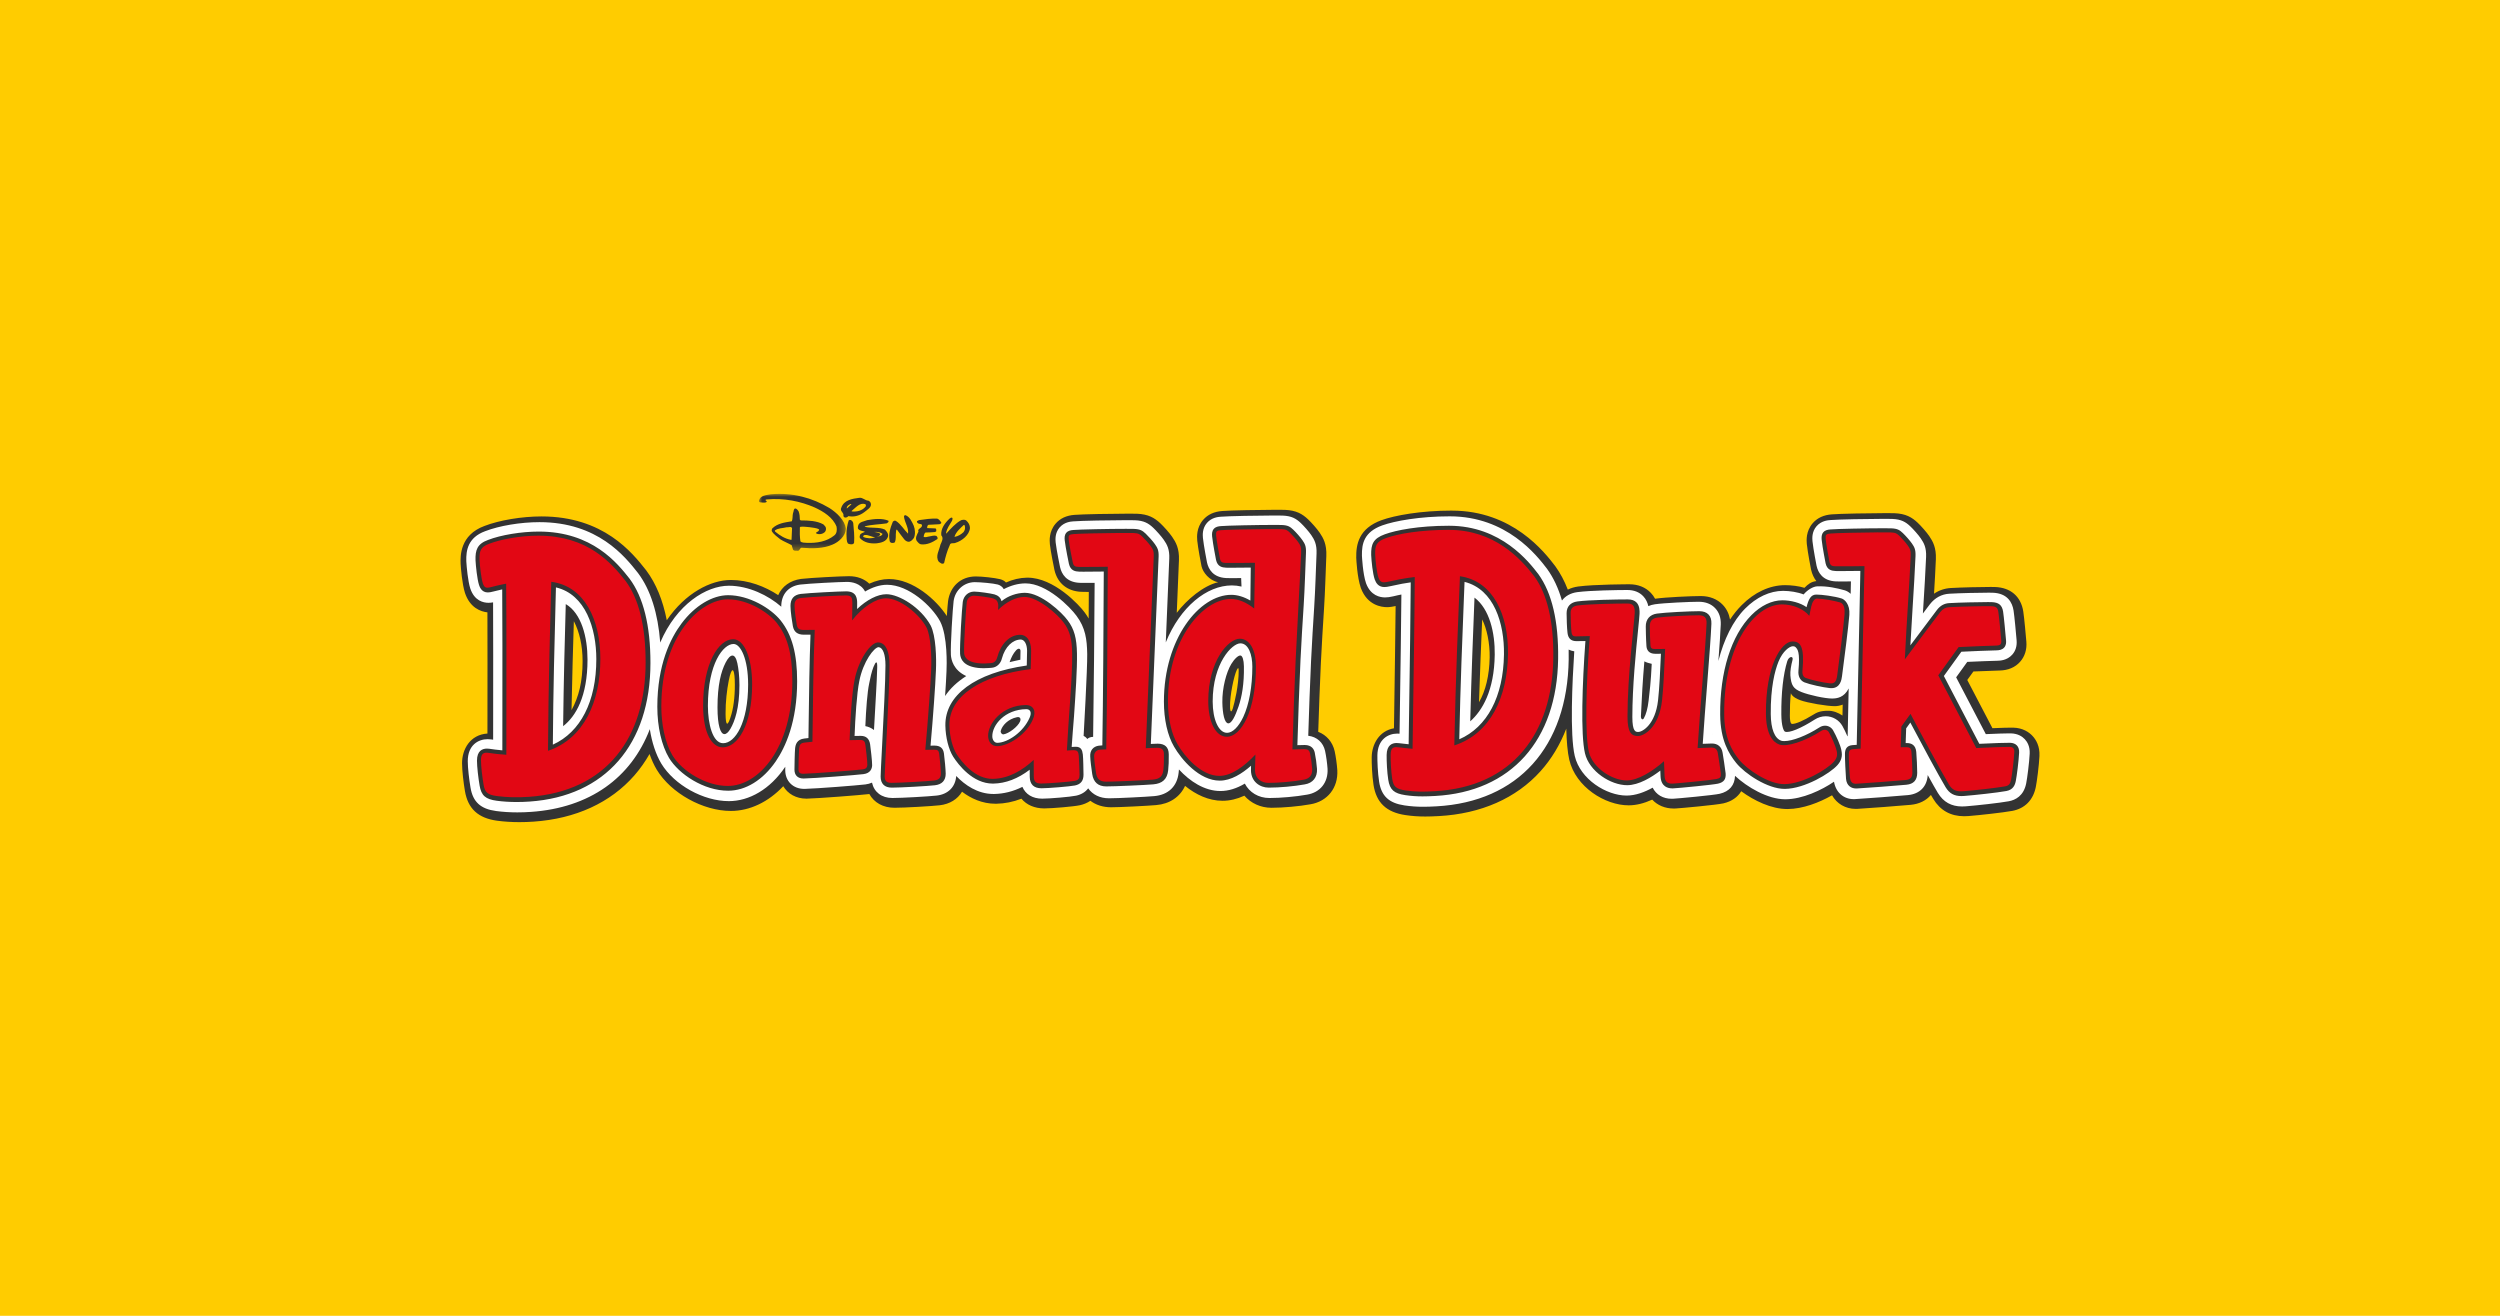 <svg id="svg4" version="1.1" viewBox="0 0 950 500" xmlns="http://www.w3.org/2000/svg">
			<defs id="defs3">
						<mask id="mask50" maskUnits="userSpaceOnUse">
									<g id="g51" transform="matrix(.449 0 0 .449 -78.617 -84.31)">
												<path id="path51" d="m288.39 187.67h33.045v21.674h-33.045z" clip-rule="evenodd" fill="#fff" fill-rule="evenodd" style="stroke-width:2.226"/>
									</g>
						</mask>
						<clipPath id="clipPath51">
									<path id="path52" d="m0 0h269.68v56h-269.68z"/>
						</clipPath>
			</defs>
			<path id="path1" class="mono" d="M0 500h950V0H0z" style="fill:#fc0"/>
			<path id="path57" transform="matrix(2.226 0 0 2.226 175 187.67)" d="m139.28 2.715c-2.592 0-7.992 0.099-9.238 0.211-1.391 0.099-2.493 0.609-3.274 1.515-1.171 1.36-1.048 2.946-1.006 3.483l8e-3 0.088c0.134 1.276 0.571 3.563 0.702 4.234 2e-3 0.008 6e-3 0.028 7e-3 0.036l0.016 0.074c0.234 1.048 1.338 2.442 2.839 2.727-2.493 0.577-5.309 2.93-7.065 5.22 0.178-4.304 0.323-7.759 0.372-8.975 0.081-2.015-0.534-3.088-1.172-4.013-0.472-0.685-1.411-1.731-1.992-2.278-0.99-0.932-2.047-1.569-4.005-1.644-0.356-0.01-0.849-0.015-1.433-0.015-2.587-8.985e-4 -7.978 0.096-9.22 0.207-1.386 0.099-2.479 0.61-3.246 1.517-1.154 1.362-1.012 2.95-0.963 3.489l9e-3 0.088c0.151 1.278 0.616 3.57 0.755 4.242 2e-3 0.007 6e-3 0.028 8e-3 0.035l0.016 0.074c0.524 2.232 2.181 3.578 4.527 3.691 0.154 0.01 0.358 0.016 0.902 0.016 0.131 3.01e-4 0.274 4e-4 0.427 0-7e-3 1.438-0.014 2.968-0.023 4.548-0.202-0.351-0.429-0.701-0.689-1.048-0.911-1.253-5.233-5.932-9.75-5.932l-0.094 8.78e-4c-1.192 0.02-2.397 0.298-3.59 0.828-0.151-0.224-0.565-0.458-0.982-0.564-0.931-0.237-3.132-0.476-4.181-0.472-2.61 0.011-4.382 1.774-4.717 4.218-0.051 0.382-0.13 1.355-0.211 2.548-1.755-2.738-5.765-6.32-9.851-6.32-1.102 0-2.236 0.265-3.386 0.791-0.855-0.824-2.058-1.278-3.454-1.278-1.287 0-6.584 0.273-8.156 0.462l-0.068 0.009c-1.845 0.262-3.205 1.266-3.869 2.762-2.235-1.475-5.093-2.587-8.078-2.587-3.432 0-7.792 2.231-10.943 6.876-0.67-3.421-1.832-6.26-3.487-8.481l-0.052-0.068c-2.351-2.978-7.244-9.175-17.848-9.175-3.357 0-7.186 0.641-9.732 1.625-4.221 1.554-4.114 5.179-4.078 6.385l0.003 0.074c0.043 0.815 0.269 3.467 0.725 4.919l0.021 0.065c0.857 2.555 2.694 3.179 3.828 3.31 0.02 4.988 0.013 11.808 0.006 18.422l-0.002 2.262c-2.974 0.194-4.334 2.711-4.334 5.056 0 1.288 0.255 3.371 0.491 4.762 0.515 3.024 2.266 4.634 5.508 5.067 1.192 0.16 2.466 0.24 3.787 0.24 0.787 0 1.605-0.028 2.431-0.085 7.172-0.496 13.121-3.226 17.204-7.893 0.974-1.114 1.836-2.337 2.587-3.654 0.344 0.983 0.755 1.888 1.23 2.685 2.436 4.012 7.876 7.037 12.654 7.037 3.221 0 6.395-1.521 8.941-4.223 0.775 1.303 2.194 2.125 3.937 2.125l0.118-0.002c1.907-0.043 9.077-0.598 10.468-0.77 0.056-0.007 0.112-0.014 0.168-0.023 0.811 1.477 2.361 2.35 4.297 2.35 1.686 0 6.368-0.27 7.714-0.424 1.722-0.197 3.06-1.043 3.816-2.316 1.517 1.148 3.439 2.054 5.724 2.054l0.129-8.77e-4c1.447-0.024 2.883-0.313 4.284-0.862 0.894 1.068 2.255 1.66 3.897 1.66 1.343 0 5.036-0.316 6.069-0.54 0.686-0.148 1.29-0.41 1.805-0.761 0.949 0.715 2.152 1.105 3.539 1.106 1.539 8.98e-4 6.37-0.253 7.691-0.372 2.318-0.193 4.081-1.402 4.936-3.279 1.829 1.486 4.019 2.543 6.395 2.543 1.223 0 2.473-0.292 3.728-0.871 1.121 1.297 2.796 2.065 4.624 2.065 2.008 0 4.687-0.241 6.647-0.595 2.908-0.479 4.755-2.807 4.596-5.81-0.066-1.006-0.241-2.275-0.449-3.243-0.351-1.575-1.387-2.771-2.809-3.32 0.114-3.574 0.281-8.228 0.446-11.656 0.153-3.241 0.349-6.304 0.539-9.287 0.192-2.996 0.289-6.491 0.397-9.08 0.081-2.003-0.513-3.052-1.126-3.955-0.465-0.683-1.393-1.727-1.968-2.272-0.979-0.93-2.03-1.565-3.99-1.64-0.355-0.01-0.85-0.014-1.435-0.014zm29.949 0.141c-5.293 0-9.758 0.821-11.992 1.63-3.915 1.416-4.37 4.164-4.33 6.424l4e-3 0.08c6e-3 0.132 0.15 3.255 0.77 5.037l0.022 0.063c1.095 2.936 3.496 3.253 4.477 3.253 0.463 0 1.026-0.1 1.449-0.192-0.047 4.923-0.145 11.516-0.247 18.454l-0.037 2.414c-2.563 0.444-3.769 2.763-3.8 4.932-0.014 1.015 0.057 3.113 0.311 4.734 0.474 3.034 2.204 4.672 5.445 5.151 1.144 0.169 2.187 0.245 3.382 0.245 0.669 0 1.394-0.023 2.351-0.076 7.188-0.398 13.183-3.048 17.336-7.665 1.854-2.06 3.321-4.503 4.392-7.256 0.056 2.152 0.211 4.016 0.51 5.3 1.088 4.658 6.118 7.787 10.134 7.787 1.262 0 2.613-0.327 4.029-0.974 0.9 0.978 2.185 1.519 3.677 1.519 0.102 0 0.205-0.003 0.31-7e-3 0.768-0.036 6.995-0.604 8.172-0.877 1.388-0.324 2.424-1.048 3.032-2.068 2.204 1.613 5.13 3.039 7.87 3.039h0.07c2.586-0.023 5.362-1.094 7.563-2.344 0.823 1.437 2.29 2.32 4.057 2.32 0.091 0 0.183-0.001 0.279-7e-3 1.384-0.071 7.427-0.529 9.107-0.689 1.456-0.139 2.64-0.738 3.438-1.685 0.154 0.266 0.287 0.492 0.401 0.678 1.188 1.961 2.962 2.954 5.271 2.954 0.24 0 0.483-0.01 0.742-0.03 1.886-0.15 5.852-0.586 7.464-0.88 2.153-0.396 3.583-1.848 4.029-4.088 0.191-0.955 0.543-3.655 0.62-5.287 0.081-1.69-0.598-2.792-1.181-3.419-0.584-0.625-1.632-1.38-3.312-1.418-0.082-0.002-0.183-0.003-0.298-0.003-0.612 0-1.767 0.034-3.234 0.096l-4.298-8.228 1.049-1.456c1.689-0.075 3.426-0.139 4.476-0.163 1.459-0.034 2.628-0.528 3.475-1.468 0.821-0.912 1.198-2.105 1.088-3.446-0.071-0.906-0.372-4.189-0.531-5.192-0.405-2.547-2.165-4.06-4.831-4.15-0.169-0.006-0.425-0.01-0.743-0.01-1.498 0-4.97 0.072-6.792 0.182-1.053 0.063-2.02 0.393-2.865 0.971 0.125-2.066 0.237-4.035 0.313-5.874 0.081-2.003-0.511-3.053-1.125-3.956-0.465-0.684-1.393-1.728-1.967-2.273-0.98-0.93-2.032-1.564-3.993-1.638-0.355-0.009-0.849-0.015-1.434-0.015-2.588 0-7.987 0.099-9.239 0.211-1.389 0.099-2.49 0.61-3.271 1.516-1.172 1.36-1.05 2.946-1.008 3.482l9e-3 0.089c0.149 1.41 0.682 4.134 0.709 4.269l0.015 0.073c0.171 0.764 0.479 1.421 0.9 1.963-0.881 0.108-1.406 0.518-2.027 1.15-0.958-0.303-2.264-0.456-3.308-0.456-2.596 0-5.232 1.216-7.42 3.424-0.718 0.723-1.377 1.544-1.978 2.445-0.172-0.978-0.59-1.837-1.248-2.523-0.933-0.972-2.232-1.486-3.754-1.486-1.547 0-5.969 0.199-7.65 0.439-0.048 7e-3 -0.093 0.014-0.141 0.022-0.196-0.367-0.439-0.702-0.725-1.002-0.914-0.961-2.182-1.469-3.667-1.469-0.059 0-5.987 0.011-8.729 0.378-0.654 0.088-1.249 0.272-1.781 0.534-0.574-1.487-1.28-2.815-2.123-3.978l-0.055-0.074c-1.79-2.333-7.238-9.434-17.616-9.434zm-31.455 3.147c0.971-0.006 1.8-0.005 2.315 0.009 0.883 0.034 1.083 0.211 1.498 0.605 0.43 0.407 1.159 1.238 1.443 1.657 0.353 0.521 0.514 0.777 0.478 1.688-0.211 5.055-0.626 11.795-0.936 18.34-0.205 4.277-0.44 11.096-0.554 15.324 0.808-0.027 1.702-0.054 2.029-0.054 0.596 0 0.867 0.218 0.977 0.705 0.161 0.759 0.313 1.858 0.367 2.671 0.055 1.031-0.433 1.681-1.464 1.844-1.79 0.325-4.23 0.542-6.02 0.542-1.138 0-2.279-0.706-2.279-2.223 0-0.565 0.037-1.639 0.075-2.616-1.812 1.934-4.063 3.646-6.148 3.646-3.092 0-5.912-3.254-7.159-5.423-0.922-1.573-1.627-4.067-1.627-7.321 0-10.954 6.182-17.462 10.737-17.462 1.343 0 2.716 0.625 3.987 1.636 0.092-4.324 0.125-7.812 0.125-7.812s-4.436 0.063-4.931 0.032c-0.631-0.03-0.898-0.103-1.042-0.741-0.163-0.834-0.546-2.888-0.655-3.919-0.054-0.705 0.058-0.879 0.816-0.934 0.855-0.082 5.052-0.176 7.966-0.196zm30.929 0.139c7.765 0 12.228 4.835 14.626 7.96 2.182 3.013 3.311 7.639 3.224 13.983-0.175 12.736-6.889 21.933-20.253 22.673-1.958 0.108-3.308 0.113-4.976-0.133-1.673-0.247-2.065-0.685-2.272-2.003-0.201-1.29-0.279-3.118-0.265-4.1 0.015-1.093 0.39-1.384 1.27-1.267 0.966 0.128 2.473 0.264 2.473 0.264 0.164-11.312 0.358-23.371 0.37-29.328 0 0-1.787 0.175-4.399 0.776-1.128 0.26-1.482 0.159-1.793-0.674-0.308-0.89-0.513-2.91-0.559-3.954-0.028-1.512 0.147-2.176 1.843-2.789 2.069-0.749 5.877-1.406 10.711-1.406zm73.128 0.43c0.971-0.007 1.8-0.005 2.316 0.009 0.882 0.034 1.081 0.211 1.497 0.605 0.429 0.407 1.159 1.238 1.444 1.657 0.353 0.521 0.513 0.778 0.477 1.688-0.212 5.056-0.694 11.177-1.002 17.723 2.274-3.069 5.589-7.487 6.035-8.059 0.453-0.58 0.943-0.814 1.508-0.848 1.929-0.117 6.224-0.2 7.183-0.168 0.912 0.031 1.126 0.285 1.236 0.976 0.119 0.749 0.407 3.766 0.497 4.895 0.049 0.617-0.163 0.833-0.895 0.849-1.495 0.035-4.229 0.144-6.384 0.255l-3.471 4.817 6.488 12.42c2.662-0.134 4.984-0.216 5.665-0.2 0.597 0.013 0.855 0.268 0.825 0.888-0.068 1.429-0.397 3.951-0.554 4.728-0.13 0.66-0.35 0.997-1.013 1.12-1.49 0.272-5.315 0.69-7.082 0.83-1.285 0.102-1.935-0.2-2.495-1.122-1.169-1.932-4.849-8.785-6.574-12.085l-1.559 2.166c-0.042 1.186-0.082 2.371-0.118 3.537 0 4.5e-5 0.913-0.015 1.041-0.012 0.489 0.009 0.739 0.188 0.794 0.808 0.07 0.767 0.168 2.803 0.162 3.522-8e-3 0.758-0.236 1.187-1.165 1.275-1.68 0.16-7.119 0.568-8.425 0.635-0.626 0.032-0.969-0.29-1.059-1.006-0.112-0.895-0.227-3.323-0.194-4.186 0.016-0.443 0.218-0.658 0.602-0.7 0.509-0.054 1.409-0.099 1.409-0.099l0.655-31.162s-4.437 0.063-4.931 0.032c-0.63-0.03-0.9-0.104-1.041-0.741-0.164-0.834-0.548-2.888-0.655-3.919-0.055-0.705 0.056-0.88 0.814-0.934 0.854-0.081 5.052-0.176 7.966-0.196zm-129.25 0.099c0.97-0.006 1.797-0.004 2.311 0.01 0.881 0.034 1.082 0.212 1.502 0.607 0.433 0.408 1.173 1.241 1.462 1.661 0.359 0.522 0.535 0.778 0.497 1.691-0.14 3.466-1.05 25.119-1.363 32.778 0 0 1.433-0.072 1.914-0.072 0.811 4e-4 1.175 0.273 1.185 1.087-4e-3 1.032 0.017 1.631-0.095 2.663-0.112 1.032-0.522 1.575-1.827 1.684-1.198 0.108-6.456 0.347-7.951 0.347-1.083-6.96e-4 -1.573-0.489-1.725-1.521-0.112-0.815-0.28-1.787-0.315-2.764-0.042-0.652 0.38-1.114 0.948-1.171 0.329-0.032 1.119-0.051 1.119-0.051 0.138-6.969 0.24-23.881 0.261-31.184 0 0-4.429 0.062-4.922 0.032-0.63-0.031-0.9-0.105-1.048-0.743-0.174-0.836-0.583-2.894-0.705-3.926-0.063-0.707 0.046-0.882 0.803-0.935 0.852-0.082 5.041-0.174 7.949-0.192zm-99.278 0.462c8.449 0 12.457 4.657 14.894 7.744 2.22 2.979 3.411 7.583 3.411 13.919 0 12.72-6.576 21.996-19.91 22.919-1.953 0.135-3.792 0.093-5.46-0.13-1.675-0.224-2.072-0.655-2.296-1.969-0.219-1.286-0.438-3.147-0.438-4.129 0-1.091 0.372-1.392 1.251-1.283 0.902 0.137 1.916 0.267 3.079 0.334 0.007-11.298 0.037-23.262-0.032-29.21 0 0-1.273 0.234-2.464 0.556-0.956 0.258-1.255 0.174-1.529-0.645-0.274-0.874-0.5-2.956-0.555-3.985-0.043-1.491 0.179-2.204 1.635-2.734 1.95-0.757 5.296-1.387 8.414-1.387zm157.31 6.925c-0.26 6.681-0.731 17.274-0.958 28.884 6.172-2.003 9.065-8.253 9.165-15.591 0.093-6.706-2.534-12.485-8.207-13.293zm-155.12 0.951c-0.167 6.675-0.493 17.259-0.558 28.855 6.136-2.085 8.938-8.366 8.938-15.695 0-6.698-2.704-12.431-8.38-13.16zm50.307 2.33c0.973 0 1.091 0.419 1.091 1.31 0 0.434-0.039 2.945-0.039 2.945 1.728-2.214 4.018-3.767 5.788-3.767 2.386 0 5.64 2.658 6.888 4.936 0.758 1.464 0.921 4.935 0.812 7.268-0.094 2.508-0.504 8.28-0.995 13.666 0.031-0.005 1.253-0.025 1.513-0.025 0.595 0 0.783 0.17 0.855 0.688 0.111 0.793 0.293 2.796 0.293 3.354 0 0.709-0.278 1.119-1.166 1.221-1.203 0.137-5.804 0.399-7.285 0.399-0.834 0-1.143-0.34-1.143-1.125 0-1.345 0.825-14.817 0.825-18.993 0-2.277-0.597-3.688-1.791-3.85-1.41-0.218-3.524 3.037-4.175 6.399-0.461 2.167-0.765 7.263-0.846 10.278 0 0 1.531-0.034 1.84-0.034 0.65 0 0.783 0.357 0.849 0.811 0.085 0.579 0.353 2.937 0.335 3.433-0.02 0.577-0.372 0.727-0.824 0.783-1.323 0.164-8.281 0.702-10.086 0.741-0.642 0.015-0.842-0.24-0.842-0.762 0-0.601 0.047-2.912 0.106-3.53 0.067-0.696 0.286-0.953 0.903-1.027 0.549-0.065 1.372-0.146 1.372-0.146 0.084-5.79 0.147-13.566 0.393-19.101 0 0-1.569 0.015-1.894 0.015-0.802 0-1.054-0.268-1.164-0.848-0.135-0.712-0.392-2.491-0.392-3.304 0-0.869 0.326-1.194 1.085-1.302 1.356-0.163 6.536-0.434 7.694-0.434zm21.8 0.044c0.651-0.01 2.741 0.295 3.286 0.449 0.558 0.161 0.845 0.459 0.913 1.143 0.017 0.169-0.038 0.843-0.038 0.843 1.309-1.301 2.963-2.204 4.473-2.229 2.331-0.038 5.743 3 6.742 4.393 1.053 1.393 1.402 2.852 1.441 5.238 0.065 4.052-0.645 11.312-0.902 16.596 0 0 0.743-0.062 1.127-0.062h8.8e-4c0.7 2.65e-4 0.846 0.289 0.903 0.954 0.046 0.535 0.127 2.673 0.129 3.263 2e-3 0.634-0.197 0.895-0.814 1.019-0.755 0.152-4.619 0.456-5.742 0.456-0.935 0-1.24-0.368-1.254-1.209-0.008-0.487-0.013-2.825-0.013-2.825-1.956 1.821-4.312 3.193-6.974 3.236-3.091 0.05-5.364-2.951-6.198-4.24-0.611-0.967-1.185-2.856-1.219-4.916-0.08-4.948 5.348-8.506 13.875-9.582 0.046-1.229 0.086-2.577 0.075-3.226-0.027-1.681-0.797-2.645-1.882-2.63-1.808 0.026-3.282 1.545-3.896 3.821-0.101 0.442-0.42 0.956-1.016 1.006-0.596 0.05-1.409 0.117-2.225 0.023-1.087-0.126-2.344-0.51-2.418-1.75-0.075-1.296 0.306-7.581 0.451-8.668 0.097-0.707 0.633-1.094 1.175-1.103zm143.96 0.49c1.137 0.033 2.898 0.358 3.926 0.651 0.711 0.203 0.85 1.119 0.781 2.023-0.15 1.988-0.897 7.788-1.249 10.425-0.145 1.075-0.442 1.46-1.292 1.369-1.122-0.12-3.25-0.589-4.086-0.921-0.39-0.156-0.616-0.581-0.557-1.213 0.389-4.17-0.35-5.021-1.725-5.01-1.889 0.016-4.58 4.162-4.508 12.35 0.031 3.554 1.211 4.86 2.285 5.242 1.286 0.459 4.369-0.532 7.177-2.338 0.546-0.35 1.068-0.141 1.282 0.24 0.502 0.888 1.132 2.36 1.315 3.105 0.188 0.763 0.091 1.294-0.479 1.942-1.124 1.28-5.27 3.785-8.424 3.812-2.702 0.025-6.41-2.532-7.723-4.158-1.212-1.5-2.521-3.662-2.557-7.75-0.107-12.144 5.308-18.774 9.86-18.774 1.871 0 3.735 0.79 4.667 1.958 0 0 0.228-1.097 0.323-1.558 0.169-0.801 0.546-1.406 0.985-1.393zm-185.93 0.128c3.511 0 6.967 2.287 8.371 4.03 1.674 2.124 2.647 4.956 2.647 9.911 0 11.437-5.726 17.918-11.019 17.918-3.781 0-7.832-2.56-9.453-5.229-1.296-2.179-1.891-5.392-1.891-8.332 0-12.363 6.86-18.299 11.343-18.299zm153.59 0.716c0.914 0 1.3 0.385 1.237 1.665-0.089 1.789-1.229 10.566-1.229 17.645 0 2.726 0.676 3.313 1.763 3.313 1.056 0 3.606-1.437 4.129-6.038 0.244-2.141 0.414-5.821 0.531-8.832 0 0-1.112 0.019-1.736 0.019-0.545 0-0.736-0.156-0.769-0.616-0.075-1.002-0.106-2.501-0.114-3.276-9e-3 -0.947 0.488-1.359 1.256-1.469 1.418-0.203 5.627-0.401 7.117-0.401 0.961 0 1.359 0.417 1.321 1.368-0.162 4.016-1.072 13.984-1.529 21.302 0 0 2.064-0.073 2.319-0.082 0.683-0.021 1.026 0.315 1.127 0.924 0.084 0.508 0.478 2.996 0.514 3.467 0.051 0.656-0.094 0.824-0.728 0.971-0.74 0.172-6.547 0.738-7.496 0.784-0.853 0.04-1.334-0.296-1.377-1.34-8e-3 -0.203-0.098-2.489-0.098-2.489-1.966 1.75-4.456 3.287-6.364 3.287-2.532 0-5.835-2.184-6.463-4.875-0.684-2.935-0.496-11.275 0.161-19.767 0 0-1.622 0.051-2.353 0.051-0.452 0-0.691-0.107-0.77-0.725-0.095-0.753-0.15-2.445-0.149-3.276 0-0.741 0.34-1.155 1.186-1.27 1.929-0.258 6.699-0.339 8.516-0.339zm-24.813 2.715c0.778 1.557 1.317 3.996 1.277 6.481-0.047 3.063-0.706 5.79-1.821 7.658 0.177-5.211 0.359-9.969 0.545-14.139zm-155.06 0.299c0.961 1.836 1.491 4.189 1.491 6.835 0 3.473-0.643 6.081-1.889 8.355 0.107-5.553 0.259-10.746 0.398-15.19zm113.68 2.995c-1.923 0-5.372 3.759-5.372 10.646 0 3.53 1.244 6.092 3.167 6.092 2.43 0 4.973-4.383 4.973-12.012 0-2.619-0.96-4.726-2.768-4.726zm-86.477 0.082c-2.484 0-5.131 4.14-5.131 11.328 0 4.738 1.512 7.133 3.349 7.133 2.538 0 5.023-3.757 5.023-10.783 0-4.356-1.296-7.679-3.241-7.679zm86.188 4.946c0.061-0.011 0.102 0.09 0.104 0.376 0.013 2.553-0.705 5.514-1.015 6.536-0.168 0.554-0.446 0.795-0.466-0.335-0.033-1.917 0.657-5.215 1.156-6.274 0.08-0.168 0.16-0.292 0.221-0.304zm-86.285 0.36c0.187 0.019 0.322 0.612 0.36 1.659 0.078 2.143-0.123 4.302-0.563 5.849-0.632 2.218-0.988 2.085-1.004-0.056-0.015-2.072 0.237-4.116 0.54-5.667 0.243-1.248 0.481-1.803 0.668-1.785zm180.65 3.924c0.248 0.635 1.157 1.02 1.616 1.19 1.254 0.463 4.542 1.015 5.885 1.015 0.421 0 0.885-0.089 1.347-0.266l-0.038 1.861c-0.691-0.459-1.534-0.81-2.396-0.81-1.411 0-1.941 0.259-2.708 0.735-1.517 0.943-2.837 1.513-3.488 1.513-0.335 0-0.384-0.784-0.391-1.431-8e-3 -1.02 0.048-2.846 0.173-3.807zm-130.65 2.011c-3.959 0.064-6.406 3.148-6.372 5.281 0.017 1.034 0.637 1.755 1.55 1.74 1.95-0.032 4.963-1.968 6.079-4.544 0.647-1.412 0.143-2.5-1.257-2.477z" style="fill:#333"/>
			<path id="path6" class="mono" d="m484.26 195.89c-5.788 0-17.673 0.224-20.357 0.463-0.995 0.071-3.476 0.283-5.264 2.357-1.81 2.1-1.613 4.62-1.537 5.568l0.012 0.15c0.318 3.011 1.483 8.948 1.529 9.199l0.027 0.135c0.572 2.559 2.313 5.661 7.299 5.9 0.28 0.017 0.697 0.029 1.828 0.029 1.037 0 2.437-0.011 3.842-0.023-0.018 0.547 0.15 2.611 0.135 3.225-1.224-0.29-2.447-0.438-3.647-0.438-9.59 0-19.631 8.158-25.127 21.641 0.058-1.357 0.112-2.704 0.168-4.031 0.545-13.06 1.018-24.397 1.156-27.811 0.147-3.577-0.858-5.341-2.082-7.119-0.928-1.346-2.862-3.498-4.019-4.588-1.808-1.705-3.517-2.718-6.961-2.852-0.77-0.02-1.843-0.031-3.109-0.031-5.774-2e-3 -17.637 0.216-20.312 0.453-0.995 0.071-3.466 0.284-5.223 2.361-1.781 2.103-1.553 4.627-1.469 5.576l0.016 0.152c0.354 3.016 1.591 8.966 1.643 9.217l0.031 0.135c0.601 2.565 2.378 5.672 7.359 5.914 0.28 0.018 0.698 0.029 1.826 0.029 1.062 6.6e-4 2.499-9e-3 3.939-0.021-0.065 15.897-0.341 42.871-0.572 58.531-0.962 0.01-1.687 0.312-2.236 0.812-0.323-0.479-0.766-0.889-1.381-1.172 0.049-0.768 1.456-25.647 1.369-31.098-0.091-5.594-0.671-10.01-4.088-14.561-2.373-3.266-11.241-12.309-19.352-12.309l-0.184 2e-3c-2.672 0.043-5.405 0.789-8.092 2.191-0.406-0.834-1.359-1.494-2.228-1.746-1.644-0.466-6.709-0.91-8.732-0.91l-0.164 2e-3c-4.032 0.065-7.363 3.077-7.926 7.18-0.332 2.492-1.241 16.979-1.041 20.432 0.111 1.855 0.949 5.824 5.84 8.07-3.424 2.176-6.122 4.725-8.043 7.586 0.262-3.862 0.453-7.169 0.537-9.416 0.102-2.187 0.464-13.378-2.414-18.934l-0.06-0.113c-3.172-5.791-11.924-13.814-20.105-13.814-2.864 0-5.721 1.01-8.361 2.566-1.703-3.214-5.129-3.654-6.865-3.654-2.733 0-14.458 0.606-17.779 1.006l-0.115 0.016c-4.442 0.632-7.094 3.731-7.094 8.289 0 0.036 2e-3 0.074 2e-3 0.111-4.914-4.309-12.437-7.973-19.912-7.973-8.52 0-19.851 6.965-26.082 21.594-0.873-11.188-3.679-20.022-8.375-26.324l-0.092-0.121c-4.947-6.265-15.241-19.307-37.42-19.307-7.149 0-15.245 1.35-20.648 3.439-6.566 2.418-7.276 7.324-7.158 11.332l6e-3 0.129c0.114 2.16 0.625 7.497 1.477 10.211l0.033 0.104c1.586 4.726 5.019 5.432 6.926 5.432 0.607 0 1.19-0.07 1.734-0.17 0.062 11.168 0.046 27.228 0.029 44.051l-8e-3 8.145c-0.197-0.03-0.75-0.111-0.75-0.111-0.477-0.06-0.922-0.088-1.355-0.088-3.477 0-7.537 2.184-7.537 8.34 0 2.579 0.528 7.035 1.051 10.105 0.924 5.42 3.842 8.07 9.754 8.859 2.527 0.336 5.232 0.51 8.039 0.51 1.688 0 3.441-0.065 5.209-0.188 22.219-1.537 38.004-12.863 45.129-31.436 0.788 5.037 2.281 9.586 4.369 13.096 4.934 8.124 15.968 14.254 25.668 14.254 7.7 0 15.658-4.473 21.434-13.066-9e-3 0.559-0.014 1.011-0.014 1.268 0 4.204 2.963 7.141 7.205 7.141l0.234-2e-3c4.194-0.094 19.949-1.313 23-1.691 0.963-0.118 1.804-0.356 2.533-0.682 0.791 3.608 3.667 5.838 7.769 5.838 3.594 0 13.968-0.599 16.838-0.926 4.336-0.497 7.111-3.32 7.393-7.432 3.286 3.405 8.099 6.832 14.16 6.832l0.258-2e-3c3.647-0.061 7.233-0.965 10.729-2.701 1.202 2.829 3.873 4.479 7.529 4.479 2.791 0 10.739-0.672 12.887-1.135 1.994-0.431 3.556-1.41 4.582-2.785 1.727 2.439 4.475 3.78 7.945 3.781 3.392 2e-3 14.214-0.56 17.105-0.822 5.365-0.447 8.763-3.689 9.324-8.893 0.049-0.44 0.086-0.847 0.117-1.238 4.158 4.506 9.694 8.191 15.789 8.191 2.994 0 6.081-0.943 9.244-2.818 1.716 3.313 5.172 5.475 9.344 5.475 4.316 0 10.062-0.515 14.322-1.283 4.995-0.824 8.045-4.651 7.771-9.836-0.138-2.074-0.51-4.773-0.938-6.769l2e-3 -2e-3c-0.723-3.244-3.133-5.377-6.398-5.764 0.274-8.988 0.686-20.461 1.066-28.352 0.341-7.186 0.778-14.044 1.199-20.676 0.43-6.668 0.647-14.449 0.885-20.188 0.142-3.569-0.822-5.298-2-7.033-0.913-1.343-2.824-3.491-3.971-4.578-1.79-1.701-3.49-2.712-6.936-2.844-0.77-0.02-1.849-0.029-3.113-0.029zm66.664 0.316c-11.306 0-20.952 1.739-25.693 3.455-6.901 2.496-7.775 6.965-7.697 11.426l6e-3 0.148c2e-3 0.069 0.324 6.832 1.539 10.342l0.043 0.117c1.73 4.633 5.257 5.324 7.205 5.324 0.899 0 1.829-0.124 3.111-0.418 1.333-0.308 1.93-0.47 3.092-0.688-0.091 11.302-0.332 27.782-0.588 45.055l-0.115 7.834c-0.298-0.026-0.59-0.039-0.877-0.039-3.424 0-7.458 2.159-7.543 8.244-0.031 2.156 0.122 6.612 0.658 10.043 0.853 5.438 3.733 8.131 9.643 9.004 2.402 0.354 4.591 0.514 7.1 0.514 1.433 0 3-0.05 5.07-0.166 30.99-1.714 49.764-22.586 50.225-55.83 0.016-1.274 4e-3 -2.513-0.018-3.736 0.643 0.32 1.358 0.548 2.135 0.662-0.75 11.434-1.709 31.622 0.186 39.758 2.075 8.874 12.041 15.059 19.691 15.059 3.406 0 6.855-1.296 9.916-3.002 1.322 2.645 3.905 4.215 7.242 4.215 0.178 0 0.362-4e-3 0.549-0.012 1.781-0.085 15.378-1.349 17.662-1.881 3.711-0.863 5.749-3.271 5.84-6.828 4.585 4.286 12.386 8.916 19.098 8.916l0.131-2e-3c6.431-0.055 13.626-3.438 18.385-6.672 0.69 4.031 3.599 6.621 7.508 6.621 0.151 0 0.308-6e-3 0.469-0.014 3.05-0.159 16.414-1.169 20.143-1.523 4.463-0.425 7.229-3.255 7.498-7.617 1.609 2.923 2.996 5.375 3.844 6.779 2.106 3.471 5.121 5.16 9.219 5.16 0.456 0 0.919-0.02 1.42-0.059 4.143-0.329 12.815-1.281 16.316-1.922 2.491-0.458 5.661-2.007 6.611-6.779 0.41-2.047 1.17-7.938 1.33-11.332 0.134-2.737-0.931-4.481-1.846-5.461-0.91-0.978-2.572-2.159-5.299-2.221-0.163-3e-3 -0.355-6e-3 -0.582-6e-3 -1.578 0-4.912 0.111-8.943 0.291l-11.273-21.586 4.229-5.869c4.156-0.194 8.727-0.369 11.449-0.432 0.897-0.02 3.627-0.085 5.621-2.297 1.291-1.434 1.852-3.276 1.676-5.467-0.183-2.31-0.842-9.332-1.158-11.324-0.472-2.977-2.236-6.565-7.943-6.76-0.352-0.012-0.889-0.018-1.557-0.018-3.306 0-10.954 0.158-14.943 0.398-2.898 0.174-5.432 1.546-7.326 3.971-0.343 0.442-1.336 1.752-2.689 3.551 0.053-0.874 0.111-1.743 0.164-2.609 0.418-6.743 0.814-13.114 1.055-18.885 0.142-3.57-0.822-5.295-2.002-7.031-0.908-1.343-2.822-3.491-3.971-4.58-1.79-1.7-3.485-2.708-6.936-2.84-0.77-0.021-1.842-0.031-3.113-0.031-5.783 0-17.671 0.222-20.355 0.461-0.997 0.071-3.474 0.285-5.262 2.359-1.81 2.1-1.615 4.618-1.541 5.566l0.012 0.152c0.318 3.006 1.482 8.948 1.531 9.199l0.029 0.135c0.572 2.56 2.313 5.663 7.299 5.9 0.28 0.017 0.698 0.027 1.838 0.027 1.055 0 2.483-0.01 3.91-0.023-0.029 1.373-0.059 2.968-0.1 4.721-0.703-0.652-1.479-1.115-2.287-1.346-2.856-0.815-6.612-1.655-10.418-1.504-1.583 0.062-3.721 1.353-5.182 3.082-2.197-0.888-5.276-1.359-7.807-1.359-4.991 0-10.116 2.397-14.43 6.75-4.621 4.662-8.034 11.659-10.146 19.889 0.434-5.72 0.771-10.535 0.902-13.789 0.105-2.592-0.619-4.715-2.148-6.307-1.534-1.594-3.628-2.402-6.232-2.402-3.288 0-13.051 0.439-16.615 0.947-0.913 0.131-1.761 0.372-2.533 0.709-0.272-1.241-0.828-2.607-1.941-3.775-1.487-1.561-3.516-2.353-6.031-2.353-3.359 0-14.069 0.15-19.035 0.814-2.54 0.343-4.538 1.479-5.805 3.193-1.356-4.676-3.237-8.697-5.65-12.027l-0.088-0.121c-3.766-4.91-15.227-19.85-36.877-19.85zm9.385 30.885c5.725 4.325 7.805 13.388 7.691 21.695-0.189 13.717-4.73 21.23-9.307 25.324 0.447-17.94 1.109-34.334 1.607-46.807 4e-3 -0.071 6e-3 -0.142 8e-3 -0.213zm-345.32 2.459c5.969 3.502 8.266 12.572 8.266 21.078 0 14.044-4.458 21.604-9.266 25.318 0.181-16.285 0.683-35.846 1-46.396zm172.29 16.977c0.317 0.062 0.518 0.374 0.512 0.85-0.012 0.978-0.033 2.084-0.06 3.312-1.109 0.207-3.005 0.708-4.092 0.926 0.744-1.991 1.369-3.25 2.428-4.443 0.461-0.519 0.895-0.707 1.213-0.645zm84.15 2.57c0.715 0.126 1.211 1.695 1.256 4.062 0.131 6.72-0.81 11.778-2.045 15.336-1.235 3.558-2.611 6.517-3.955 6.375-1.385-0.146-2.109-3.671-2.191-7.939-0.107-5.416 1.506-11.494 3.387-14.598 1.202-1.979 2.699-3.388 3.549-3.236zm-193.12 0.01c0.789-0.012 1.463 0.92 1.889 2.939 0.428 2.034 0.785 4.783 0.785 8.316 0 8.801-1.788 13.774-3.414 16.57-1.588 2.733-3.263 2.834-4.17-0.496-0.47-1.726-0.75-4.099-0.75-7.658 0-8.438 1.327-13.553 3.066-16.951 0.898-1.755 1.804-2.709 2.594-2.721zm402.25 0.572c0.482-0.076 0.827 0.312 0.584 1.185-0.512 1.836-0.917 4.306-0.797 5.791 0.303 3.71 1.044 5.053 4.225 6.324 2.831 1.126 8.854 2.463 11.604 2.463 1.912 0 4.592-0.384 6.324-3.83-0.156 7.342-0.294 13.902-0.383 18.129-0.038 4e-3 -0.07 8e-3 -0.107 0.012-0.621-1.44-1.306-2.844-1.887-3.877-1.289-2.283-3.72-3.699-6.342-3.699-1.46 0-2.913 0.437-4.197 1.264-5.151 3.312-9.744 5.22-11.275 4.588-0.525-0.216-1.363-2.162-1.4-6.519-0.071-8.093 0.717-15.294 2.244-20.227 0.307-0.987 0.926-1.527 1.408-1.603zm-55.699 1.637c0.699 0.403 1.94 0.763 2.797 0.943-0.325 7.048-0.819 10.793-1.18 13.949-0.345 3.054-0.972 5.236-1.803 6.732-0.465 0.835-1.172 0.297-1.121-0.803 0.347-7.601 0.674-13.383 1.307-20.822zm-291.87 0.381c0.251-0.014 0.382 0.568 0.355 1.824-0.119 5.71-0.791 15.324-1.228 23.883-0.986-0.781-2.127-1.255-3.283-1.478 0.275-6.655 0.761-12.951 1.457-16.221 0.358-1.909 0.944-4.548 1.627-6.256 0.451-1.127 0.822-1.738 1.072-1.752zm53.484 20.83c1.214-0.247 1.56 0.689 1.154 1.617-0.831 2.013-4.336 4.629-6.258 4.904-0.701 0.091-1.231-0.73-1.086-1.301 0.499-1.988 2.737-4.527 6.189-5.221zm264.4 6.326c7e-3 0.039 0.013 0.075 0.018 0.113-7e-3 -6.7e-4 -0.017-9.6e-4 -0.023-2e-3 2e-3 -0.035 3e-3 -0.075 6e-3 -0.111z" style="clip-rule:evenodd;fill-rule:evenodd;fill:#fff;stroke-width:2.226"/>
			<path id="path8" class="mono" d="m484.01 199.47c-6.199 0-17.84 0.237-20.035 0.447-1.004 0.071-2.029 0.25-2.734 1.066-0.728 0.843-0.712 1.898-0.637 2.867 0.303 2.847 1.433 8.626 1.488 8.912 0.577 2.59 2.306 2.889 3.859 2.963 0.227 0.015 0.809 0.021 1.6 0.021 2.039 0 5.596-0.04 7.732-0.066-0.078 2.108-0.022 7.464-0.145 12.533-2.451-1.431-4.92-2.178-7.264-2.178-12.1 0-25.586 16.655-25.586 40.555 0 6.819 1.37 12.909 3.848 17.135 2.76 4.798 9.526 12.918 17.395 12.918 4.245 0 8.46-2.669 11.865-5.674-0.02 0.705-0.027 1.272-0.027 1.697 0 4.355 3.397 6.633 6.752 6.633 4.131 0 9.637-0.496 13.662-1.227 3.099-0.492 4.847-2.683 4.676-5.881-0.125-1.882-0.473-4.426-0.852-6.201-0.294-1.316-1.196-2.887-3.818-2.887-0.51 0-1.579 0.03-2.785 0.066 0.265-9.342 0.745-23.193 1.182-32.293 0.341-7.216 0.782-14.092 1.207-20.74 0.423-6.646 0.638-14.408 0.879-20.098 0.098-2.501-0.425-3.398-1.353-4.769-0.743-1.094-2.463-3.029-3.449-3.963-1.22-1.162-2.057-1.717-4.445-1.809-0.746-0.019-1.785-0.029-3.014-0.029zm66.668 0.314c-11.738 0-20.175 1.695-24.418 3.231-4.521 1.637-5.282 3.826-5.211 7.867 0.111 2.413 0.571 7.068 1.35 9.315 0.503 1.34 1.372 2.877 3.678 2.877 0.603 0 1.281-0.097 2.269-0.324 3.47-0.798 5.868-1.194 7.729-1.455-0.053 11.15-0.328 29.832-0.619 49.545l-0.172 11.977c-1.117-0.111-2.54-0.262-3.629-0.406-0.347-0.046-0.655-0.068-0.953-0.068-1.696 0-3.728 0.786-3.779 4.533-0.033 2.447 0.168 6.578 0.611 9.41 0.592 3.804 2.167 5.228 6.475 5.865 2.213 0.326 4.233 0.473 6.555 0.473 1.362 0 2.858-0.051 4.859-0.16 28.793-1.594 46.241-21.079 46.668-52.127 0.196-14.186-2.326-24.999-7.519-32.174-3.488-4.545-14.099-18.377-33.893-18.377zm164.96 0.953c-6.199 0-17.838 0.237-20.035 0.447-1.006 0.071-2.031 0.25-2.732 1.066-0.728 0.843-0.712 1.898-0.637 2.867 0.301 2.841 1.431 8.626 1.486 8.912 0.579 2.591 2.31 2.887 3.861 2.961 0.227 0.015 0.813 0.021 1.605 0.021 2.052 0 5.626-0.039 7.754-0.066-0.203 9.698-1.195 56.946-1.387 66.092-1.211 0.088-0.98 0.051-1.67 0.115-2.148 0.206-2.774 1.529-2.801 3.287-0.029 2.04 0.255 7.615 0.406 9.494 0.207 2.584 1.957 3.792 4.111 3.688 3.023-0.156 15.131-1.065 18.828-1.418 2.742-0.261 4.089-1.733 4.113-4.498 0.018-1.663-0.207-6.263-0.363-8.006-0.243-2.702-1.988-3.304-3.422-3.332h-0.098c-0.111 0-0.292 3e-3 -0.508 4e-3 0.062-1.854 0.127-3.725 0.191-5.6l1.584-2.197c3.982 7.553 10.969 20.538 13.418 24.584 1.425 2.347 3.22 3.349 6.002 3.35 0.354 0 0.727-0.017 1.121-0.049 4.065-0.323 12.548-1.249 15.936-1.869 2.615-0.48 3.299-2.294 3.602-3.816 0.381-1.894 1.11-7.594 1.262-10.775 0.053-1.146-0.226-2.059-0.836-2.715-0.612-0.655-1.501-1-2.639-1.025-1.451-0.031-6.109 0.124-11.658 0.395l-13.463-25.773 6.644-9.223c4.601-0.23 10.208-0.45 13.357-0.523 0.933-0.022 2.107-0.162 2.908-1.053 0.772-0.855 0.782-1.926 0.725-2.654-0.205-2.59-0.854-9.329-1.123-11.029-0.39-2.458-1.653-3.498-4.356-3.59-0.325-0.012-0.818-0.016-1.43-0.016-3.299 0-10.934 0.164-14.721 0.393-1.839 0.111-3.338 0.938-4.582 2.531-0.826 1.058-5.721 7.578-10.146 13.516 0.28-5.188 0.592-10.217 0.896-15.123 0.418-6.724 0.812-13.077 1.053-18.803 0.1-2.501-0.419-3.398-1.35-4.769-0.743-1.094-2.465-3.029-3.451-3.963-1.222-1.16-2.057-1.717-4.445-1.809-0.746-0.019-1.785-0.027-3.014-0.027zm-287.74 0.215c-6.188-2e-3 -17.804 0.23-19.992 0.439-1.002 0.071-2.025 0.249-2.715 1.066-0.717 0.844-0.689 1.903-0.6 2.873 0.334 2.852 1.54 8.642 1.6 8.93 0.608 2.595 2.337 2.894 3.889 2.969 0.227 0.015 0.808 0.021 1.594 0.021 2.05 6.6e-4 5.632-0.038 7.758-0.064-0.053 16.127-0.26 50.062-0.545 66.059 0 0-0.924 0.055-1.353 0.115-2.159 0.303-3.391 1.855-3.246 4.102 0.069 1.894 0.418 4.225 0.75 6.646 0.461 3.134 2.253 4.727 5.332 4.729 3.192 1e-3 14.986-0.521 17.844-0.779 3.522-0.294 5.329-1.99 5.689-5.338 0.22-2.03 0.221-3.383 0.221-5.094l2e-3 -1.033c-0.031-2.649-1.449-3.994-4.225-3.996l-2.588 0.102c0.41-9.987 1.157-27.858 1.801-43.334 0.548-13.052 1.018-24.383 1.156-27.795 0.1-2.479-0.442-3.396-1.41-4.801-0.755-1.096-2.497-3.035-3.49-3.971-1.235-1.165-2.077-1.723-4.463-1.816-0.743-0.02-1.781-0.029-3.008-0.029zm-223.15 1.043c-6.639 0-14.41 1.286-19.305 3.189-4.135 1.504-4.859 3.872-4.744 7.754 0.114 2.143 0.614 7.065 1.32 9.316 0.264 0.785 0.964 2.871 3.363 2.871 0.552 0 1.173-0.105 2.074-0.348 1.179-0.32 2.404-0.601 3.385-0.812 0.101 11.067 0.082 29.431 0.062 48.805l-0.012 12.361c-2.015-0.175-3.729-0.416-4.967-0.604-0.323-0.041-0.614-0.06-0.893-0.06-1.724 0-3.777 0.794-3.777 4.582 0 2.346 0.514 6.63 0.998 9.473 0.645 3.789 2.235 5.191 6.545 5.768 2.363 0.315 4.901 0.475 7.543 0.475 1.601 0 3.267-0.059 4.949-0.176 28.731-1.987 45.883-21.686 45.883-52.693 0-14.168-2.667-24.929-7.955-32.025-4.58-5.802-14.112-17.875-34.471-17.875zm351.78 19.117c11.246 2.821 15.145 15.85 14.982 27.539-0.22 16.058-6.373 27.662-16.986 32.277 0.43-20.723 1.202-39.85 1.77-53.963 0.082-2.061 0.161-4.016 0.234-5.854zm-345.27 2.094c11.269 2.664 15.342 15.619 15.342 27.293 0 16.038-5.985 27.711-16.52 32.465 0.147-20.691 0.651-39.797 1.023-53.893 0.054-2.067 0.107-4.024 0.154-5.865zm110.35 1.502c-2.597 0-14.184 0.601-17.363 0.984-2.597 0.369-3.861 1.862-3.861 4.564 0 2.085 0.639 6.274 0.904 7.672 0.424 2.22 1.772 3.254 4.244 3.254 0.374 0 1.476-8e-3 2.463-0.018-0.397 9.915-0.562 22.449-0.707 33.584-0.026 1.966-0.051 3.878-0.076 5.713-0.526 0.055-1.107 0.117-1.592 0.176-2.83 0.337-3.344 2.328-3.484 3.795-0.142 1.48-0.244 6.693-0.244 8.02 0 2.147 1.255 3.379 3.443 3.379l0.152-2e-3c4.124-0.091 19.618-1.293 22.619-1.664 2.787-0.345 3.269-2.249 3.309-3.353 0.046-1.316-0.601-6.83-0.764-7.943-0.315-2.154-1.509-3.244-3.553-3.244-0.35 0-1.404 0.02-2.359 0.039 0.227-6.391 0.85-16.382 1.797-20.84 1.444-7.454 5.681-12.904 7.338-12.904l0.078 6e-3c1.584 0.215 2.527 2.797 2.527 6.904 0 5.886-0.741 20.163-1.283 30.588-0.319 6.132-0.551 10.562-0.551 11.689 0 2.701 1.502 4.188 4.229 4.188 3.422 0 13.685-0.591 16.406-0.902 2.674-0.306 4.088-1.822 4.088-4.389 0-1.331-0.412-5.862-0.67-7.701-0.282-2.005-1.45-2.978-3.57-2.978-0.015 0-0.728 6e-3 -1.522 0.018 0.979-11.009 1.844-23.047 2.051-28.621 0.21-4.49 0.026-13.128-2.014-17.062-3.718-6.788-11.942-11.861-16.809-11.861-3.365 0-7.468 2.123-11.137 5.627 0.013-0.962 0.023-1.789 0.023-2.115 0-1.493-9.9e-4 -4.6-4.113-4.6zm48.5 0.098c-2.195 0.035-3.945 1.644-4.256 3.916-0.343 2.572-1.192 16.678-1.016 19.719 0.127 2.101 1.402 4.736 6.76 5.359 1.574 0.182 3.108 0.113 4.125 0.045 0.412-0.028 0.799-0.06 1.16-0.09 1.88-0.158 3.399-1.591 3.853-3.586 1.19-4.407 4.093-7.103 7.125-7.146 1.411 0 2.391 1.726 2.432 4.197 0.015 1.008-0.024 2.955-0.117 5.674-19.589 2.795-31.121 11.276-30.934 22.836 0.071 4.437 1.238 9.076 2.982 11.832 1.987 3.068 7.43 10.207 15.039 10.207l0.197-2e-3c4.697-0.075 9.334-1.847 13.826-5.271 5e-3 1.163 0.01 2.267 0.018 2.703 0.047 2.883 1.553 4.346 4.473 4.346 2.511 0 10.795-0.681 12.693-1.062 2.201-0.443 3.268-1.773 3.262-4.068-4e-3 -1.374-0.098-6.492-0.252-7.715-0.211-1.703-0.692-2.93-2.678-2.93-0.416 0-1.564 0.072-1.564 0.072 0.191-3.54 0.622-7.789 0.883-11.578 0.603-8.794 1.229-17.888 1.131-23.9-0.096-5.924-1.057-9.351-3.522-12.613-2.139-2.983-10.123-10.482-16.281-10.482l-0.123 2e-3c-2.835 0.046-6.191 1.068-8.752 3.193-0.299-1.365-1.334-2.206-2.666-2.592-1.362-0.385-6.035-1.064-7.695-1.064zm320.11 1.123c-2.112 0-2.955 1.77-3.736 4.789-2.357-1.684-5.98-2.611-9.184-2.611-3.976 0-8.152 2.003-11.754 5.637-7.693 7.759-12.017 21.557-11.875 37.854 0.082 9.666 3.284 14.855 6.066 18.295 3.33 4.127 11.943 9.883 18.412 9.883h0.1c7.526-0.066 17.228-5.904 20.004-9.061 0.677-0.771 1.128-1.536 1.393-2.338 0.365-1.19 0.339-2.006 0.041-3.496-0.356-1.769-1.876-5.182-3.094-7.338-0.621-1.102-1.797-1.787-3.068-1.787-0.735 0-1.484 0.23-2.158 0.666-4.826 3.103-10.196 5.188-13.359 5.188-0.601 0-0.957-0.083-1.147-0.15-2.511-0.896-3.922-4.483-3.971-10.102-0.087-10.199 1.545-16.463 2.932-19.924 1.621-4.037 4.223-5.856 5.461-5.867 0.637 0 0.929 0.227 1.129 0.447 0.641 0.701 1.666 1.703 0.998 8.865-0.194 2.084 0.681 3.776 2.295 4.42 2.115 0.841 7.013 1.89 9.539 2.16 0.24 0.026 0.464 0.039 0.676 0.039 3.437 0 3.878-3.295 4.045-4.535 0.801-5.99 2.466-18.966 2.791-23.305 0.312-4.114-1.873-5.906-2.955-6.246-2.691-0.846-7.443-1.482-9.58-1.482zm-413.51 0.242c-6.046 0-12.664 4.007-17.703 10.717-4.208 5.601-9.223 15.647-9.223 31.705 0 7.589 1.621 14.667 4.455 19.43 3.715 6.117 13.136 12.447 22.471 12.447 6.626 0 13.209-4.056 18.061-11.125 3.715-5.413 8.143-15.09 8.143-30.451 0-10.499-1.929-17.626-6.268-23.127-3.748-4.652-12.009-9.596-19.936-9.596zm341.88 1.603c-4.145 0-14.774 0.179-19.18 0.77-2.644 0.357-4.102 1.956-4.1 4.496-2e-3 1.7 0.116 5.663 0.35 7.502 0.258 2.078 1.366 3.088 3.383 3.088 0.781 0 2.499-0.016 3.416-0.045-1.202 16.281-1.843 35.489-0.178 42.631 1.625 6.956 9.801 12.152 16.027 12.152 4.454 0 9.345-3.039 12.617-5.541 0.042 1.045 0.077 1.971 0.084 2.152 0.167 4.004 2.862 4.602 4.453 4.602 0.122 0 0.248-2e-3 0.375-8e-3 2.186-0.104 15.159-1.363 16.984-1.787 2.248-0.524 3.096-1.66 2.918-3.93-0.091-1.169-1.011-6.937-1.16-7.863-0.367-2.203-1.839-3.465-4.043-3.465l-0.184 4e-3c-0.325 9e-3 -1.962 0.066-3.311 0.113 0.465-7.129 1.086-15.095 1.689-22.82 0.723-9.246 1.408-17.979 1.602-22.781 0.062-1.551-0.3-2.712-1.105-3.549-0.806-0.838-1.957-1.248-3.519-1.248-3.479 0-12.921 0.461-16.08 0.912-2.722 0.388-4.266 2.192-4.234 4.951 4e-3 0.771 0.058 4.75 0.254 7.398 0.1 1.337 0.768 2.932 3.393 2.932 0.597 0 1.399-8e-3 2.115-0.018-0.238 5.839-0.594 13.289-1.103 17.762-1.037 9.116-5.877 11.949-7.521 11.949-0.946 0-2.24-4.5e-4 -2.24-5.691 0-11.517 1.359-25.005 2.172-33.064 0.296-2.925 0.511-5.039 0.564-6.133 0.06-1.264 0.013-3.084-1.131-4.285-0.757-0.797-1.84-1.186-3.307-1.186zm-147.25 16.691c3.141 0 4.549 4.432 4.549 8.826 0 7.607-1.226 14.413-3.449 19.158-1.77 3.773-4.072 6.023-6.158 6.023-3.163 0-5.461-5.003-5.461-11.895 0-14.589 7.374-22.113 10.52-22.113zm-192.59 0.24c2.722 0 5.539 5.761 5.539 15.402 0 14.491-4.898 22.311-9.506 22.311-3.97 0-5.779-7.353-5.779-14.189 0-16.049 5.816-23.523 9.746-23.523zm111.22 24.771c1.631 0 2.152 1.351 1.272 3.275-2.33 5.38-8.224 9.458-12.25 9.521-1.217 0-1.896-1.208-1.914-2.455-0.068-4.24 4.668-10.208 12.893-10.342z" style="clip-rule:evenodd;fill-rule:evenodd;fill:#333;stroke-width:2.226"/>
			<path id="path18" class="mono" d="m481.67 201.04c-6.487 0.043-15.829 0.253-17.732 0.436-1.687 0.121-1.937 0.508-1.816 2.078 0.243 2.294 1.096 6.866 1.459 8.723 0.318 1.418 0.914 1.582 2.318 1.648 1.102 0.067 10.977-0.072 10.977-0.072s-0.074 7.763-0.279 17.389c-2.829-2.251-5.886-3.643-8.875-3.643-10.139 0-23.9 14.487-23.9 38.871 0 7.243 1.569 12.796 3.621 16.297 2.776 4.829 9.053 12.072 15.936 12.072 4.641 0 9.652-3.81 13.686-8.115-0.085 2.173-0.168 4.564-0.168 5.822 0 3.378 2.539 4.949 5.072 4.949 3.985 0 9.416-0.483 13.4-1.207 2.295-0.364 3.38-1.811 3.258-4.106-0.12-1.81-0.458-4.256-0.816-5.945-0.245-1.085-0.849-1.57-2.176-1.57-0.728 0-2.717 0.062-4.516 0.121 0.254-9.412 0.776-24.592 1.232-34.111 0.69-14.569 1.614-29.571 2.084-40.824 0.08-2.029-0.279-2.599-1.064-3.758-0.632-0.932-2.256-2.781-3.213-3.688-0.924-0.877-1.368-1.272-3.334-1.348-1.146-0.03-2.99-0.034-5.152-0.019zm68.848 0.309c-10.76 0-19.236 1.462-23.842 3.129-3.775 1.365-4.166 2.844-4.104 6.209 0.102 2.324 0.559 6.822 1.244 8.803 0.692 1.855 1.481 2.078 3.992 1.5 5.814-1.337 9.793-1.727 9.793-1.727-0.027 13.26-0.459 40.102-0.824 65.283 0 0-3.356-0.303-5.506-0.588-1.959-0.26-2.793 0.388-2.826 2.82-0.031 2.188 0.142 6.254 0.59 9.127 0.461 2.935 1.333 3.908 5.057 4.459 3.713 0.548 6.718 0.537 11.076 0.297 29.748-1.647 44.692-22.118 45.082-50.469 0.194-14.122-2.319-24.418-7.176-31.125-5.338-6.957-15.272-17.719-32.557-17.719zm162.78 0.957c-6.487 0.043-15.831 0.255-17.732 0.436-1.687 0.12-1.935 0.508-1.812 2.078 0.238 2.294 1.092 6.866 1.457 8.723 0.314 1.418 0.914 1.581 2.316 1.648 1.1 0.068 10.977-0.072 10.977-0.072l-1.457 69.367s-2.004 0.099-3.137 0.221c-0.855 0.093-1.304 0.573-1.34 1.559-0.073 1.922 0.182 7.325 0.432 9.318 0.2 1.594 0.964 2.31 2.357 2.238 2.907-0.15 15.014-1.058 18.754-1.414 2.068-0.197 2.576-1.15 2.594-2.838 0.013-1.601-0.206-6.132-0.361-7.84-0.122-1.381-0.679-1.778-1.768-1.799-0.285-5e-3 -2.316 0.027-2.316 0.027 0.08-2.596 0.168-5.233 0.262-7.873l3.471-4.82c3.84 7.345 12.031 22.6 14.633 26.9 1.247 2.053 2.694 2.725 5.555 2.498 3.933-0.312 12.447-1.241 15.764-1.848 1.476-0.272 1.964-1.024 2.254-2.492 0.349-1.731 1.081-7.344 1.232-10.525 0.067-1.379-0.507-1.947-1.836-1.977-1.516-0.036-6.686 0.148-12.611 0.445l-14.441-27.646 7.727-10.723c4.797-0.248 10.883-0.491 14.211-0.568 1.629-0.037 2.101-0.517 1.992-1.891-0.2-2.514-0.843-9.229-1.107-10.896-0.245-1.538-0.722-2.103-2.752-2.172-2.135-0.072-11.696 0.114-15.99 0.373-1.258 0.075-2.349 0.597-3.357 1.887-0.993 1.273-8.372 11.108-13.434 17.939 0.686-14.57 1.759-28.197 2.231-39.451 0.08-2.027-0.277-2.599-1.062-3.758-0.634-0.932-2.26-2.781-3.215-3.688-0.926-0.878-1.369-1.272-3.332-1.348-1.146-0.03-2.992-0.034-5.154-0.019zm-287.72 0.221c-6.475 0.04-15.799 0.246-17.695 0.428-1.685 0.119-1.927 0.509-1.787 2.082 0.272 2.297 1.181 6.878 1.568 8.738 0.332 1.42 0.932 1.585 2.334 1.654 1.097 0.068 10.957-0.07 10.957-0.07-0.047 16.256-0.275 53.902-0.582 69.414 0 0-1.758 0.042-2.49 0.113-1.264 0.125-2.203 1.154-2.109 2.606 0.078 2.175 0.452 4.339 0.701 6.152 0.338 2.297 1.429 3.385 3.84 3.387 3.328 2e-3 15.032-0.531 17.699-0.771 2.905-0.242 3.817-1.451 4.066-3.748 0.249-2.298 0.202-3.63 0.211-5.928-0.022-1.813-0.831-2.419-2.637-2.42-1.071-6.7e-4 -4.26 0.16-4.26 0.16 0.697-17.048 2.722-65.248 3.033-72.963 0.082-2.032-0.308-2.603-1.107-3.764-0.643-0.934-2.29-2.788-3.254-3.697-0.935-0.88-1.383-1.276-3.344-1.352-1.145-0.031-2.986-0.035-5.144-0.021zm-220.99 1.027c-6.939 0-14.388 1.402-18.729 3.088-3.243 1.181-3.737 2.767-3.641 6.086 0.121 2.291 0.625 6.926 1.234 8.871 0.612 1.823 1.277 2.011 3.404 1.436 2.651-0.717 5.484-1.238 5.484-1.238 0.154 13.24 0.088 39.872 0.072 65.021-2.589-0.15-4.847-0.439-6.854-0.744-1.957-0.243-2.785 0.426-2.785 2.856 0 2.185 0.487 6.329 0.975 9.191 0.499 2.925 1.383 3.885 5.111 4.383 3.713 0.496 7.806 0.59 12.154 0.289 29.683-2.055 44.32-22.702 44.32-51.018 0-14.104-2.652-24.351-7.594-30.982-5.426-6.873-14.347-17.238-33.154-17.238zm350.18 15.414c12.628 1.798 18.477 14.662 18.27 29.59-0.225 16.334-6.664 30.246-20.402 34.705 0.505-25.843 1.554-49.424 2.133-64.295zm-345.29 2.117c12.636 1.621 18.654 14.384 18.654 29.293 0 16.316-6.237 30.296-19.896 34.938 0.145-25.812 0.87-49.373 1.242-64.23zm111.98 5.186c-2.578 0-14.109 0.604-17.127 0.967-1.689 0.241-2.414 0.965-2.414 2.898 0 1.811 0.572 5.771 0.873 7.356 0.246 1.289 0.806 1.887 2.592 1.887 0.725 0 4.217-0.033 4.217-0.033-0.547 12.319-0.689 29.63-0.875 42.518 0 0-1.833 0.179-3.055 0.324-1.373 0.164-1.861 0.736-2.01 2.285-0.132 1.376-0.236 6.519-0.236 7.857 0 1.16 0.447 1.728 1.875 1.695 4.017-0.088 19.505-1.285 22.451-1.65 1.005-0.124 1.789-0.457 1.834-1.742 0.039-1.104-0.558-6.355-0.746-7.643-0.148-1.011-0.443-1.805-1.891-1.805-0.688 0-4.096 0.076-4.096 0.076 0.18-6.711 0.857-18.056 1.883-22.879 1.448-7.484 6.155-14.729 9.293-14.244 2.658 0.362 3.986 3.501 3.986 8.57 0 9.295-1.836 39.284-1.836 42.277 0 1.747 0.689 2.504 2.545 2.504 3.297 0 13.539-0.584 16.217-0.889 1.976-0.227 2.596-1.14 2.596-2.719 0-1.244-0.405-5.702-0.652-7.467-0.162-1.153-0.581-1.531-1.904-1.531-0.578 0-3.297 0.045-3.367 0.057 1.093-11.99 2.006-24.836 2.215-30.42 0.241-5.192-0.12-12.918-1.809-16.178-2.778-5.07-10.021-10.986-15.332-10.986-3.942 0-9.038 3.457-12.885 8.385 0 0 0.088-5.588 0.088-6.555 0-1.984-0.263-2.916-2.43-2.916zm48.527 0.098c-1.206 0.019-2.4 0.882-2.615 2.455-0.324 2.421-1.171 16.41-1.004 19.295 0.166 2.762 2.962 3.615 5.383 3.897 1.816 0.21 3.627 0.06 4.953-0.051 1.327-0.111 2.037-1.258 2.262-2.24 1.367-5.066 4.648-8.447 8.672-8.506 2.415-0.035 4.129 2.112 4.189 5.854 0.023 1.445-0.066 4.446-0.168 7.182-18.981 2.395-31.063 10.316-30.885 21.33 0.075 4.587 1.352 8.791 2.713 10.943 1.857 2.868 6.916 9.549 13.797 9.438 5.925-0.096 11.169-3.149 15.523-7.203 0 0 0.012 5.204 0.029 6.289 0.031 1.873 0.71 2.691 2.791 2.691 2.499 0 11.101-0.678 12.781-1.016 1.373-0.275 1.817-0.855 1.812-2.268-4e-3 -1.313-0.185-6.073-0.287-7.264-0.127-1.48-0.451-2.122-2.01-2.123h-2e-3c-0.855 1.7e-4 -2.51 0.139-2.51 0.139 0.572-11.761 2.152-27.922 2.008-36.941-0.087-5.311-0.863-8.558-3.207-11.66-2.224-3.102-9.818-9.863-15.008-9.779-3.362 0.054-7.043 2.066-9.957 4.961 0 0 0.122-1.5 0.084-1.877-0.15-1.522-0.789-2.186-2.031-2.545-1.214-0.343-5.864-1.023-7.314-1zm320.46 1.09c-0.977-0.027-1.817 1.319-2.193 3.102-0.211 1.026-0.719 3.469-0.719 3.469-2.075-2.601-6.224-4.359-10.389-4.359-10.133 0-22.185 14.758-21.947 41.791 0.08 9.1 2.994 13.913 5.691 17.252 2.923 3.62 11.177 9.311 17.191 9.256 7.021-0.061 16.25-5.638 18.752-8.486 1.269-1.441 1.485-2.624 1.066-4.322-0.407-1.658-1.81-4.935-2.928-6.912-0.476-0.847-1.638-1.312-2.853-0.533-6.251 4.02-13.114 6.227-15.977 5.205-2.391-0.851-5.017-3.758-5.086-11.668-0.16-18.227 5.83-27.454 10.035-27.49 3.061-0.025 4.706 1.871 3.84 11.152-0.131 1.406 0.372 2.353 1.24 2.699 1.861 0.74 6.598 1.784 9.096 2.051 1.892 0.203 2.554-0.653 2.877-3.047 0.784-5.868 2.447-18.779 2.781-23.205 0.154-2.014-0.156-4.052-1.738-4.504-2.288-0.653-6.209-1.375-8.74-1.449zm-413.89 0.285c-9.98 0-25.25 13.213-25.25 40.732 0 6.544 1.323 13.697 4.209 18.547 3.607 5.94 12.624 11.639 21.041 11.639 11.782 0 24.527-14.427 24.527-39.885 0-11.03-2.166-17.335-5.893-22.062-3.126-3.879-10.82-8.971-18.635-8.971zm341.88 1.594c-4.045 0-14.663 0.179-18.957 0.754-1.883 0.256-2.641 1.178-2.641 2.828-2e-3 1.85 0.121 5.617 0.332 7.293 0.176 1.375 0.709 1.613 1.715 1.613 1.627 0 5.238-0.113 5.238-0.113-1.462 18.901-1.882 37.466-0.359 44 1.398 5.989 8.751 10.852 14.387 10.852 4.247 0 9.79-3.421 14.166-7.316 0 0 0.201 5.089 0.219 5.541 0.096 2.324 1.166 3.072 3.064 2.982 2.112-0.101 15.038-1.361 16.686-1.744 1.411-0.328 1.735-0.702 1.621-2.162-0.08-1.047-0.958-6.586-1.145-7.717-0.225-1.355-0.989-2.103-2.51-2.057-0.568 0.018-5.162 0.182-5.162 0.182 1.017-16.291 3.044-38.478 3.404-47.418 0.085-2.117-0.8-3.045-2.939-3.045-3.317 0-12.685 0.442-15.842 0.893-1.71 0.244-2.815 1.161-2.795 3.269 0.018 1.726 0.087 5.062 0.254 7.293 0.073 1.024 0.5 1.371 1.713 1.371 1.389 0 3.865-0.043 3.865-0.043-0.26 6.702-0.638 14.894-1.182 19.66-1.164 10.242-6.841 13.441-9.191 13.441-2.42 0-3.924-1.308-3.924-7.375 0-15.758 2.538-35.296 2.736-39.277 0.14-2.848-0.719-3.705-2.754-3.705zm-147.34 13.377c4.025 0 6.162 4.691 6.162 10.52 0 16.981-5.661 26.738-11.07 26.738-4.281 0-7.051-5.702-7.051-13.561 0-15.331 7.678-23.697 11.959-23.697zm-192.5 0.182c4.329 0 7.215 7.396 7.215 17.094 0 15.638-5.531 24.002-11.182 24.002-4.088 0-7.455-5.332-7.455-15.879 0-16.002 5.892-25.217 11.422-25.217zm111.07 25.021c3.117-0.051 4.239 2.37 2.799 5.514-2.483 5.734-9.191 10.045-13.531 10.115-2.032 0.033-3.414-1.571-3.451-3.873-0.077-4.748 5.371-11.613 14.184-11.756z" style="clip-rule:evenodd;fill-rule:evenodd;fill:#e20714;stroke-width:2.226"/>
			<g id="g53" style="fill:#333">
						<g fill="#060608">
									<path id="path28" d="m348.36 205.54c-0.709-1.077 0.124-2.446 0.658-3.505-0.534-1.202 1.262-1.202 1.342-2.321 0.057-0.735-0.897-0.511-1.342-0.754-0.307-0.184-0.717-0.512-0.549-0.917l0.729-0.393c2.244-0.325 4.672-0.67 6.914-0.591 0.666 0.206 1.163 0.877 1.568 1.449 0.079 0.429-0.345 0.572-0.653 0.694l-4.24 0.221c-0.348 0.224-0.425 0.632-0.507 0.982 0.018 0.182 0.205 0.369 0.424 0.287l2.694 0.099c0.551 0.106 0.321 0.734 0.384 1.059l-0.427 0.328c-1.201 0.143-2.465 0.122-3.686 0.184-0.51 0.387-0.533 1.039-0.697 1.59 0.697 0.427 1.467-0.038 2.182-0.101 0.858-0.144 1.733-0.492 2.628-0.225 0.389 0.265 0.635 0.774 0.452 1.201-1.798 1.183-3.854 2.285-6.278 2.022-0.737-0.165-1.101-0.758-1.597-1.308z" style="clip-rule:evenodd;fill-rule:evenodd;fill:#333;stroke-width:2.226"/>
									<path id="path29" d="m322.23 206.56c-0.675-1.039-0.449-2.257-0.571-3.544 0-1.674 0.284-3.53 0.834-5.218 0.204-0.247 0.53-0.263 0.797-0.185 0.428 0.205 0.832 0.65 0.938 1.122 0.246 2.463 0.51 5.096 0.326 7.541-0.103 0.328-0.446 0.468-0.752 0.575-0.578 0.038-1.105-0.061-1.572-0.29z" style="clip-rule:evenodd;fill-rule:evenodd;fill:#333;stroke-width:2.226"/>
									<path id="path30" d="m338.11 205.73c-0.573-2.648 0.165-5.056 1.163-7.465 0.265-0.303 0.753-0.567 1.159-0.324 1.941 1.223 3.119 3.427 4.628 4.855 0.306-2.344-1.329-4.243-1.55-6.522 0.061-0.267 0.222-0.57 0.569-0.509 1.652 0.609 2.428 2.488 3.121 3.953 0.548 1.343 0.734 3.403 0.041 4.748-0.491 0.63-1.121 1.385-1.957 1.409-0.716-0.025-1.282-0.453-1.713-0.982-0.937-1.223-1.872-2.407-2.75-3.646-0.389 0.015-0.224 0.507-0.326 0.751-0.246 1.57 0.141 2.629-0.469 4.096-0.573 0.373-1.607 0.373-1.916-0.364z" style="clip-rule:evenodd;fill-rule:evenodd;fill:#333;stroke-width:2.226"/>
									<path id="path31" transform="matrix(2.226 0 0 2.226 175 187.67)" d="m56.446 7.855 0.064-0.054 0.084-1.968c-0.183-0.329-0.624-0.083-0.944-0.129-0.661 0.174-1.428 0.119-1.988 0.541 0 0.071-9e-3 0.146 0.045 0.191 0.825 0.696 1.705 1.235 2.739 1.419zm0.293 1.592-0.212-0.685c-0.63-0.367-1.318-0.613-1.94-1.007-0.506-0.421-1.128-0.833-1.447-1.384-0.067-0.182 0.018-0.283 0.063-0.457 0.916-0.897 2.143-1.035 3.353-1.235 0.183-0.431 0.09-0.918 0.2-1.385 0.138-0.247 0.056-0.612 0.322-0.797 0.311-0.044 0.519 0.312 0.649 0.521 0.156 0.45 0.201 0.926 0.201 1.384l0.147 0.13c1.383 0.006 2.73 0.062 3.855 0.668 0.193 0.192 0.468 0.421 0.458 0.731 0.01 0.221-0.053 0.403-0.184 0.57-0.367 0.374-0.97 0.475-1.445 0.274-0.219-0.256 0.274-0.256 0.376-0.486 0.044-0.064 0.126-0.147 0.064-0.228-0.477-0.286-1.082-0.265-1.632-0.377-0.523-0.027-1.043-0.137-1.548-0.063l-0.091 0.101c-0.026 0.713-0.026 1.593 0.091 2.371 0.247 0.276 0.696 0.237 1.047 0.265 1.766 0.085 3.451-0.218 4.75-1.271 0.44-0.35 0.467-0.955 0.376-1.485-0.605-1.592-2.28-2.61-3.707-3.268-2.473-1.09-5.287-1.649-8.225-1.383-0.072 0.027-0.165 0.018-0.209 0.101 0.035 0.136 0.264 0.146 0.209 0.321-0.32 0.237-0.779 0.073-1.156 0.064-0.071-0.056-0.181-0.128-0.162-0.238 0.203-0.971 1.254-0.971 2.006-1.127 3.707-0.347 7.087 0.596 10.027 2.344 1.234 0.789 2.645 2.08 2.811 3.565-0.056 1.216-1.216 2.231-2.261 2.673-1.54 0.685-3.452 0.705-5.238 0.547-0.423-0.062-0.33 0.643-0.834 0.524-0.277 0-0.605 0.036-0.714-0.276z" clip-path="url(#clipPath51)" clip-rule="evenodd" fill-rule="evenodd" mask="url(#mask50)" style="fill:#333"/>
						</g>
						<path id="path32" d="m362.82 204c1.261-0.249 2.36-0.878 3.339-1.816 0.468-0.653 0.672-1.321 0.509-2.184-0.124-0.184-0.059-0.648-0.447-0.51-1.304 1.245-2.974 2.674-3.508 4.429zm-6.113 9.414c-1.391-2.055 0.26-4.361 0.645-6.42 0.471-1.118 1.348-2.446 0.329-3.588-0.247-2.568 1.43-4.73 3.222-6.402 0.282-0.16 0.567-0.449 0.93-0.264 0.311 0.389 0 0.696-0.054 1.123-0.86 1.549-2.059 2.952-2.281 4.79l0.096 0.101c1.591-1.755 3.547-3.992 5.689-5.099 0.589-0.161 1.327-0.28 1.853 0.107 0.873 0.792 1.445 1.727 1.445 2.894-0.238 2.672-3.054 4.889-5.503 5.623-0.693 0.367-1.951-0.243-2.176 0.899-1 2.141-1.652 4.566-2.144 6.789-0.732 0.629-1.483-0.103-2.051-0.553z" style="clip-rule:evenodd;fill-rule:evenodd;fill:#333;stroke-width:2.226"/>
						<path id="path33" d="m335.36 202.87c-0.833-0.649-2.017-0.834-3.157-0.729l0.835 0.138c0.537 0.166 1.427 0.166 1.446 0.877-0.26 0.576-0.894 0.635-1.404 0.84 0.818-0.226 1.957-0.188 2.281-1.126zm-7.253 1.186c1.304 0.59 3.123 0.672 4.465 0.077-1.427-0.038-2.488-0.977-4.018-0.833-0.225 0.101-0.589 0.244-0.552 0.552zm-1.305 0.448c-0.264-0.386-0.103-0.939 0.039-1.348 0.452-0.567 1.204-0.771 1.858-1.056-0.715-0.409-1.752-0.309-2.426-0.938-0.466-0.327-0.225-0.817-0.225-1.265 0.367-1.69 2.247-1.69 3.486-2.244 2.587-0.425 5.587-0.832 8.033 0.207 0.201 0.162 0 0.367 0 0.549l-0.609 0.466c-2.733 0.431-5.648 0.409-8.258 1.122-0.041 0.061-0.126 0.104-0.081 0.186 2.424 0.629 5.382 0 7.64 1.063 0.718 0.75 1.528 1.671 1.124 2.811-0.611 1.752-2.59 2.2-4.241 2.409-2.463 0.177-4.746-0.25-6.339-1.962z" style="clip-rule:evenodd;fill-rule:evenodd;fill:#333;stroke-width:2.226"/>
						<path id="path34" d="m321.79 193.25 1.774-1.625-0.317-0.11c-0.674 0.287-1.612 0.818-1.457 1.735zm1.863 1.102c1.958 0.184 3.958-0.266 5.222-1.777 0.222-0.284 0.284-0.771-0.082-1.01-2.102-0.661-3.567 1.299-5.139 2.562zm-3.158 1.732c0.345-1.305-1.528-1.837-0.794-3.183 0.999-2.913 4.161-3.384 6.807-3.731 1.406-0.181 2.182 1.06 3.486 1.083 0.386 0.167 0.795 0.568 0.899 0.977 0.486 1.55-1.408 2.492-2.425 3.366-1.697 1.265-3.754 1.999-6.061 1.528-0.443 0.55-1.609 0.918-1.912-0.04z" style="clip-rule:evenodd;fill-rule:evenodd;fill:#333;stroke-width:2.226"/>
			</g>
</svg>
